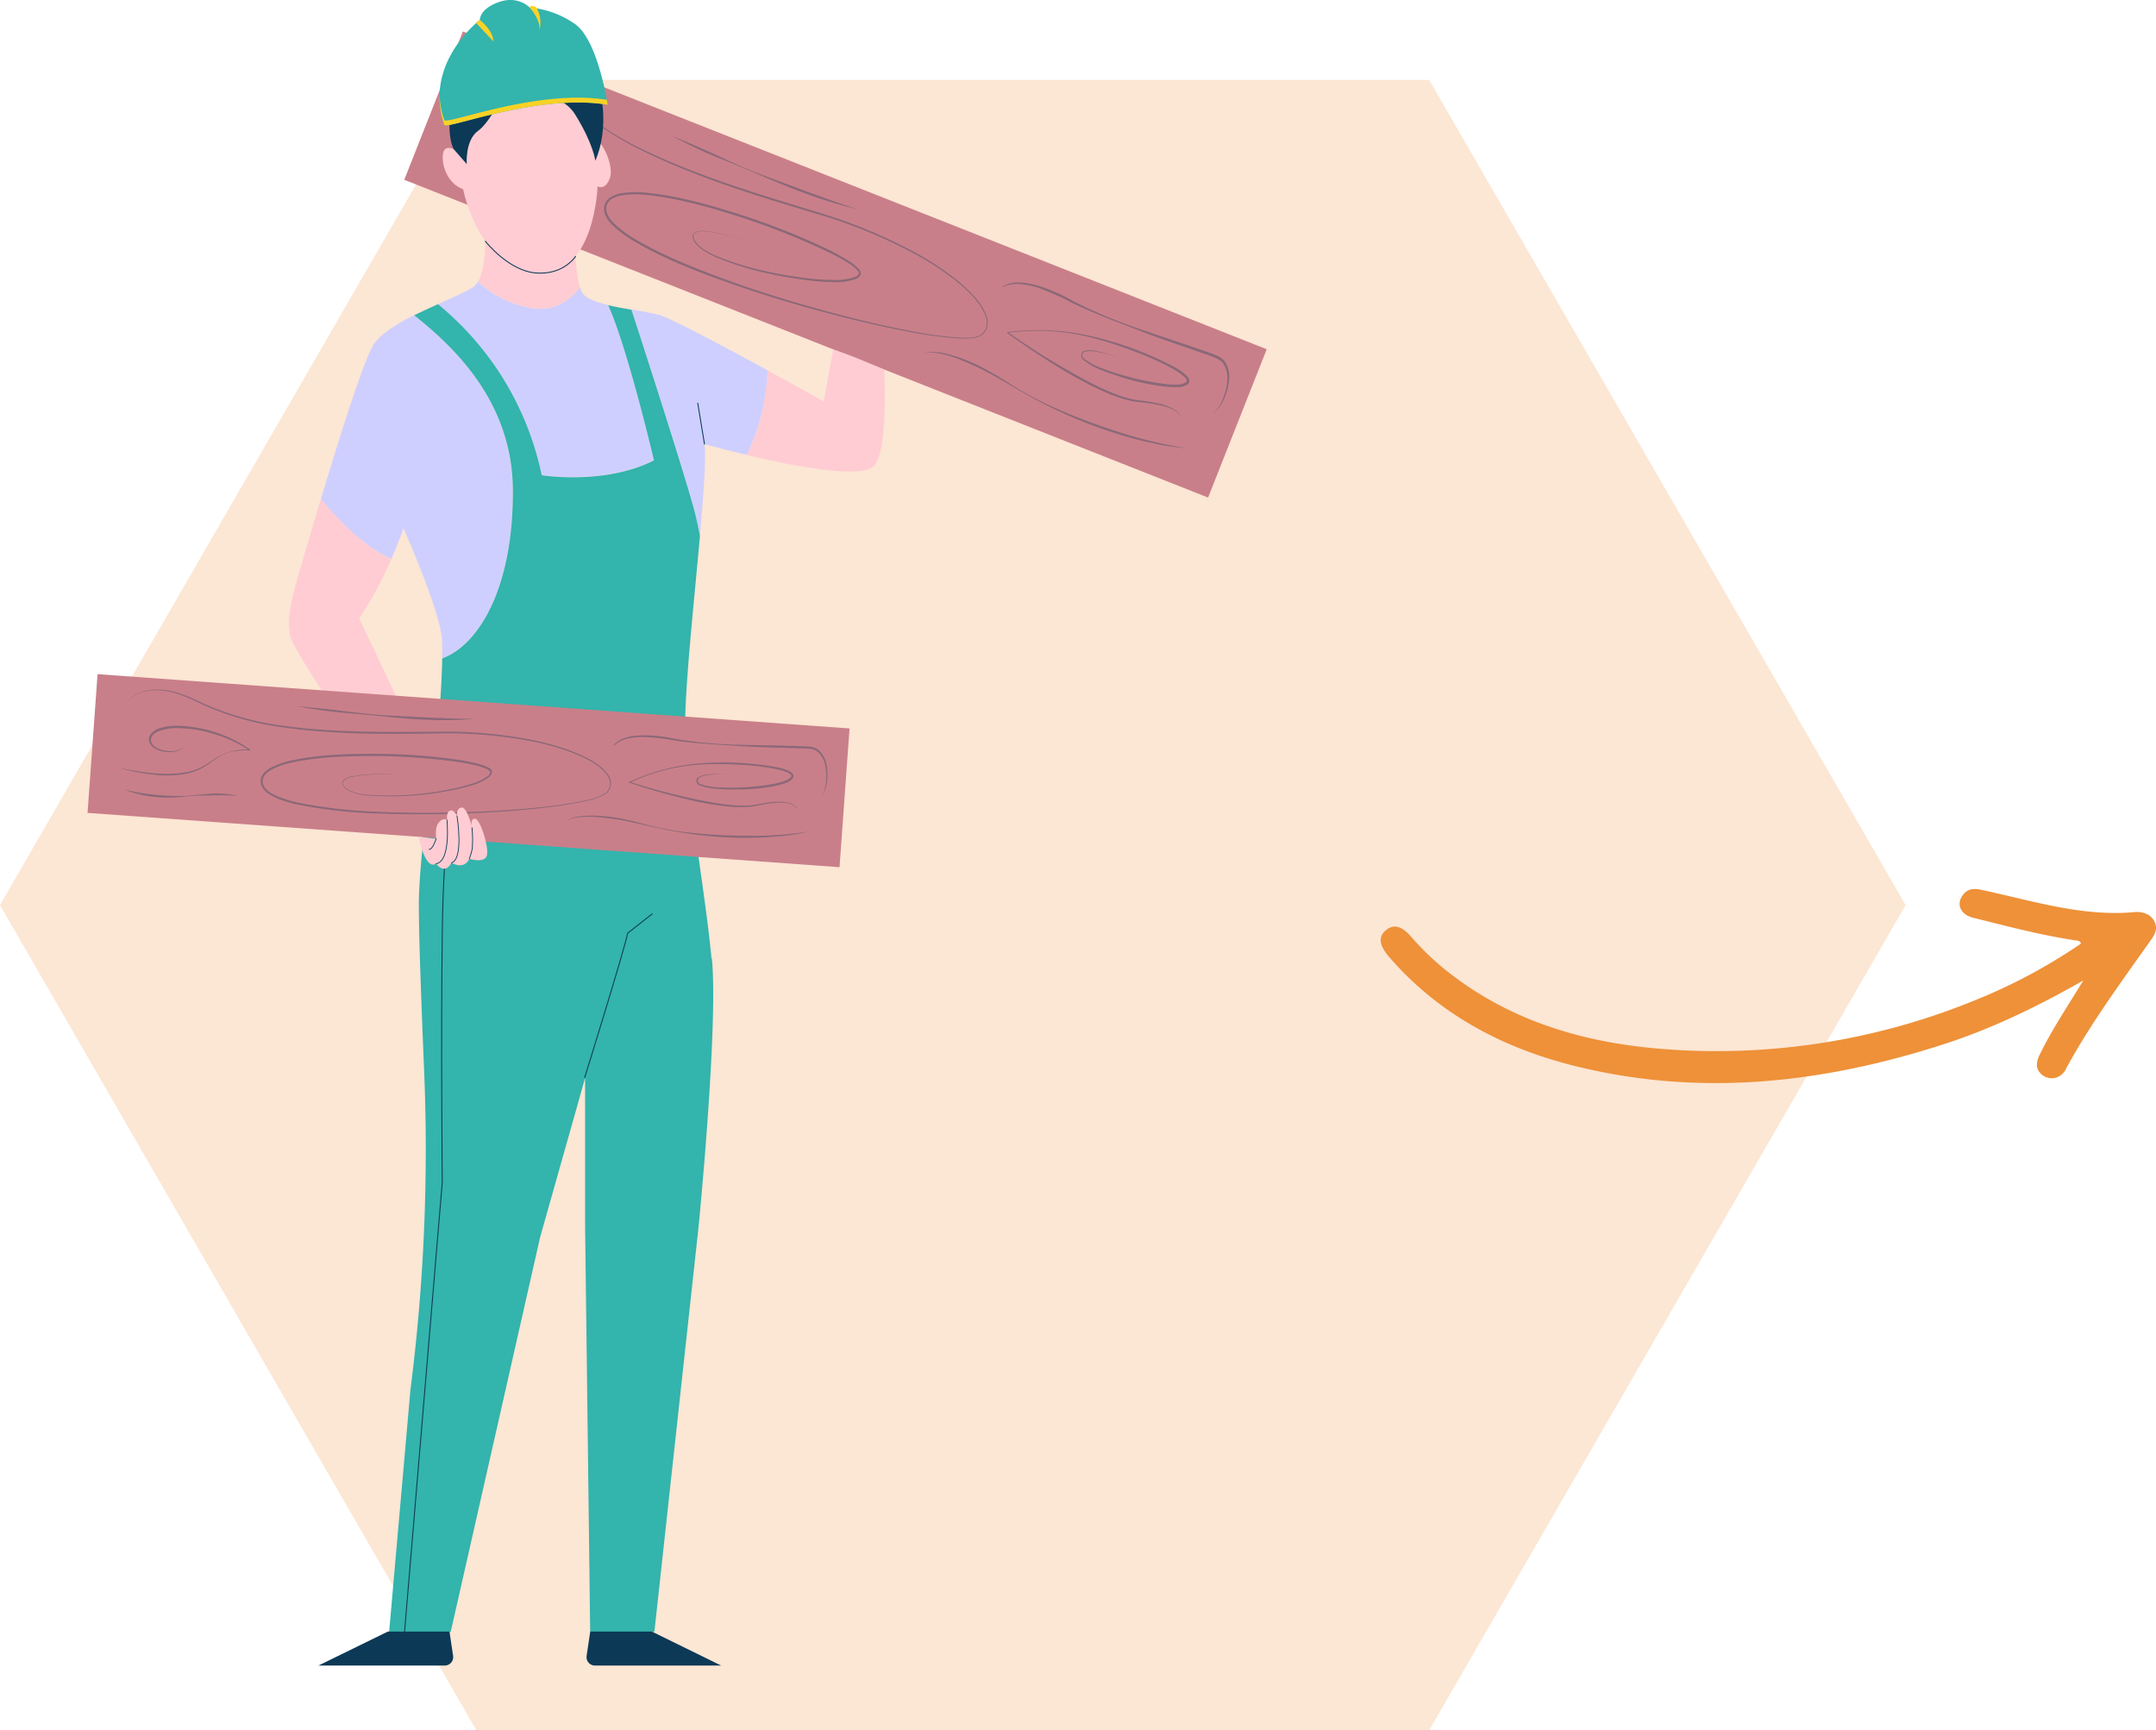<svg xmlns="http://www.w3.org/2000/svg" xmlns:xlink="http://www.w3.org/1999/xlink" viewBox="0 0 602.5 483.52"><defs><style>.cls-1,.cls-10,.cls-14{fill:none;}.cls-2{fill:#fce6d4;}.cls-3{fill:#ee9139;}.cls-4{fill:#c97f89;}.cls-5{opacity:0.33;}.cls-6{clip-path:url(#clip-path);}.cls-7{fill:#0c3956;}.cls-8{fill:#cecfff;}.cls-9{fill:#ffccd3;}.cls-10,.cls-14{stroke:#0c3956;stroke-linecap:round;stroke-linejoin:round;}.cls-10{stroke-width:0.26px;}.cls-11{fill:#33b4ac;}.cls-12{fill:#fad225;}.cls-13{clip-path:url(#clip-path-2);}.cls-14{stroke-width:0.22px;}</style><clipPath id="clip-path"><rect class="cls-1" x="126.44" y="18.52" width="217.05" height="106.77"></rect></clipPath><clipPath id="clip-path-2"><rect class="cls-1" x="33.94" y="192.7" width="197.24" height="41.51"></rect></clipPath></defs><g id="Calque_2" data-name="Calque 2"><g id="R&#xE9;nover_zone_3" data-name="R&#xE9;nover / zone 3"><polygon class="cls-2" points="399.39 22.34 133.13 22.34 0 252.93 133.13 483.52 399.39 483.52 532.53 252.93 399.39 22.34"></polygon><path class="cls-3" d="M582.18,274c-4.18,6.93-8.67,13.52-12.17,20.7-.87,1.79-1.28,3.57.13,5.16a4.28,4.28,0,0,0,4.75,1.17,4.55,4.55,0,0,0,2.54-2.52c6.71-12.33,15-23.6,23.1-35.05,1.19-1.7,2.63-3.4,1.64-5.71s-3.44-3.06-5.56-2.87c-14.93,1.38-29-3.3-43.23-6.28-2.25-.47-3.92,0-5.1,1.87-1.59,2.5-.23,5.17,3.14,6,9.42,2.35,18.83,4.84,28.45,6.31.59.08,1.26,0,1.7.89a155.1,155.1,0,0,1-30.37,16.14A190.42,190.42,0,0,1,463,293c-20.79-1.85-40.32-7.64-57.22-20.53a74.26,74.26,0,0,1-11.3-10.55c-2.72-3.16-5-3.79-7.15-2s-2.07,4.1.92,7.56c13.88,16,31.76,25.43,52,30.44,35.12,8.71,69.61,4.74,103.57-6.32C557.24,287.2,569.88,281,582.18,274Z"></path><rect class="cls-4" x="211.21" y="-46.84" width="44.57" height="241.55" transform="translate(78.88 263.88) rotate(-68.43)"></rect><g class="cls-5"><g class="cls-6"><path class="cls-7" d="M135.44,20.17c3.85-2.48,8.85-1.88,12.84-.07s7.43,4.94,10.66,8a91.44,91.44,0,0,0,22.27,14.42c16.1,7.57,33.26,12.44,50.24,17.7A144.7,144.7,0,0,1,256,70.71a82.32,82.32,0,0,1,11.15,7.36,43.85,43.85,0,0,1,4.9,4.54,16.91,16.91,0,0,1,3.62,5.61,5.41,5.41,0,0,1,.18,3.35,4.31,4.31,0,0,1-2.2,2.5c-2.17.77-4.46.53-6.67.45a119.92,119.92,0,0,1-13.21-1.85c-8.75-1.66-17.4-3.77-26-6.12s-17.08-5-25.47-8-16.69-6.28-24.44-10.75A37.25,37.25,0,0,1,172.34,64c-1.63-1.45-3.49-3.2-3.55-5.73a3.83,3.83,0,0,1,1.69-3.06A8.14,8.14,0,0,1,173.72,54a26.63,26.63,0,0,1,6.73-.16c8.92.85,17.55,3.31,26,6a192.63,192.63,0,0,1,24.83,9.81,63.36,63.36,0,0,1,5.87,3.25,15.2,15.2,0,0,1,2.68,2.1,1.93,1.93,0,0,1,.69,1.76,2.53,2.53,0,0,1-1.38,1.23,17.78,17.78,0,0,1-6.69.83c-2.23,0-4.46-.23-6.67-.49-8.82-1.16-17.62-3-25.84-6.53-2-1-4.08-1.94-5.52-3.73a5,5,0,0,1-.78-1.5,1.31,1.31,0,0,1,.49-1.59,5.89,5.89,0,0,1,3.31-.39,63,63,0,0,1,12.91,3.33,0,0,0,0,1,0,0s0,0,0,0a62.82,62.82,0,0,0-12.9-3.23,5.76,5.76,0,0,0-3.2.39,1.11,1.11,0,0,0-.39,1.36,4.69,4.69,0,0,0,.76,1.43c1.38,1.71,3.48,2.68,5.46,3.62,8.18,3.42,17,5.22,25.77,6.3a64.17,64.17,0,0,0,6.63.44,17.26,17.26,0,0,0,6.44-.83A2,2,0,0,0,240,76.5c.1-.29-.22-.78-.58-1.15a14.58,14.58,0,0,0-2.58-2A61.52,61.52,0,0,0,231,70.21a202.69,202.69,0,0,0-24.76-9.76c-8.44-2.67-17-5.12-25.86-6a26.62,26.62,0,0,0-6.56.14,7.64,7.64,0,0,0-3,1.1,3.15,3.15,0,0,0-1.42,2.54c0,2.07,1.71,3.83,3.32,5.22a37.12,37.12,0,0,0,5.42,3.76c7.68,4.42,16,7.71,24.3,10.78s16.84,5.7,25.39,8.11,17.19,4.55,25.91,6.25A119.53,119.53,0,0,0,267,94.29c2.19.11,4.5.32,6.55-.43a4.06,4.06,0,0,0,2.06-2.36,5.21,5.21,0,0,0-.19-3.19c-1.61-4.13-5.11-7.2-8.49-10a81.15,81.15,0,0,0-11.13-7.26,144.57,144.57,0,0,0-24.49-10.38c-17-5.09-34.17-10.11-50.26-17.82a92,92,0,0,1-22.25-14.63c-3.22-3-6.5-6.12-10.56-8s-8.9-2.44-12.73,0h0s0,0,0-.06"></path><path class="cls-7" d="M127.68,39.88c6.24,3.47,12.81,6.69,19.91,7.43a16.44,16.44,0,0,0,5.28-.26c1.73-.36,3.42-1,5.18-1.41,3.54-1,7.26-.31,10.64.84l-.19.25a41.77,41.77,0,0,0-9-8.25A41.35,41.35,0,0,0,148.64,33a16.82,16.82,0,0,0-5.93-.88A4.85,4.85,0,0,0,140,33a2.22,2.22,0,0,0-.62,2.48c.67,1.82,2.59,3,4.41,3.74a8.07,8.07,0,0,0,5.94,0s0,0,0,0,0,.05,0,.05a8,8,0,0,1-6.09.33c-1.91-.73-3.93-1.81-4.8-3.9a2.81,2.81,0,0,1,.72-3.13,5.46,5.46,0,0,1,3-1.13,17.52,17.52,0,0,1,6.2.93,42.5,42.5,0,0,1,19.92,14.24.15.15,0,0,1,0,.23.18.18,0,0,1-.16,0,25.6,25.6,0,0,0-5.17-1.3,14.23,14.23,0,0,0-5.28.46c-1.72.47-3.4,1.14-5.16,1.55a17.35,17.35,0,0,1-5.42.39,33.51,33.51,0,0,1-10.42-2.83,61.81,61.81,0,0,1-9.48-5.12s0,0,0,0a0,0,0,0,1,.06,0"></path><path class="cls-7" d="M160.34,59.41a88.56,88.56,0,0,0-8.62-2.82,68,68,0,0,0-8.83-2.25,43,43,0,0,1-8.68-2.9,32.32,32.32,0,0,1-7.76-4.85s0,0,0-.05,0,0,0,0A71,71,0,0,0,143,54c2.9.89,5.92,1.37,8.89,2.06a31.07,31.07,0,0,1,8.5,3.33s0,0,0,0a0,0,0,0,1,0,0"></path><path class="cls-7" d="M257.75,98.83c3.23-1.12,6.67-.06,9.78.9a50.61,50.61,0,0,1,9.06,4.1c2.91,1.6,5.66,3.46,8.48,5.16a90.28,90.28,0,0,0,8.79,4.56,165.77,165.77,0,0,0,18.48,7.06,118.72,118.72,0,0,0,19.22,4.61s0,0,0,0a0,0,0,0,1,0,0,61.41,61.41,0,0,1-9.82-1.47,91.25,91.25,0,0,1-9.61-2.55,125.93,125.93,0,0,1-18.44-7.37c-6-2.84-11.57-6.45-17.35-9.6a83.33,83.33,0,0,0-9-4.11,29.16,29.16,0,0,0-4.73-1.32,10.07,10.07,0,0,0-4.85,0,0,0,0,0,1-.06,0,0,0,0,0,1,0-.06Z"></path><path class="cls-7" d="M330.14,116.85a4.34,4.34,0,0,0-2.31-2.36,13.92,13.92,0,0,0-3.2-1.16,46.58,46.58,0,0,0-6.78-1c-4.63-.65-8.88-2.61-13-4.62a136.07,136.07,0,0,1-11.95-6.89q-5.82-3.7-11.42-7.75a.14.14,0,0,1,0-.2.18.18,0,0,1,.1-.07,67.11,67.11,0,0,1,24.13,1.31,96.31,96.31,0,0,1,22.69,8.56,19.42,19.42,0,0,1,2.56,1.72,5.66,5.66,0,0,1,1.1,1.18,1.33,1.33,0,0,1-.1,1.8,5.35,5.35,0,0,1-3.1.82,26.09,26.09,0,0,1-3.07-.12,64.11,64.11,0,0,1-11.9-2.52c-1.94-.59-3.86-1.25-5.74-2a19.18,19.18,0,0,1-5.35-2.94,1.63,1.63,0,0,1-.65-1.48A1.29,1.29,0,0,1,303.19,98a7.42,7.42,0,0,1,3.08.07,35.68,35.68,0,0,1,5.83,1.69s0,0,0,0l-.05,0a36,36,0,0,0-5.84-1.5,7.85,7.85,0,0,0-2.94,0,1.08,1.08,0,0,0-.27,2,19,19,0,0,0,5.26,2.77c1.88.72,3.8,1.33,5.73,1.89a76.08,76.08,0,0,0,11.79,2.4,23,23,0,0,0,3,.13,4.9,4.9,0,0,0,2.67-.64c.57-.44-.27-1.38-1-1.95a19,19,0,0,0-2.47-1.66,76.89,76.89,0,0,0-11-5,110,110,0,0,0-11.49-3.74,61.12,61.12,0,0,0-24-1.44l.07-.27a207,207,0,0,0,23.46,14.35c4.07,2,8.29,4,12.78,4.73a44.11,44.11,0,0,1,6.82,1.13,14.22,14.22,0,0,1,3.21,1.3,4.41,4.41,0,0,1,2.29,2.51.05.05,0,0,1,0,0s0,0,0,0"></path><path class="cls-7" d="M280.23,80.08a8.37,8.37,0,0,1,5-1.12,22.61,22.61,0,0,1,5.09.94,48.45,48.45,0,0,1,9.43,4.16A138.24,138.24,0,0,0,318.67,92c6.49,2.22,13,4.33,19.47,6.62a22.3,22.3,0,0,1,2.42,1,4.38,4.38,0,0,1,2,1.84,8.19,8.19,0,0,1,.86,5.17,16.7,16.7,0,0,1-1.43,5,9.09,9.09,0,0,1-3.18,4,0,0,0,0,1,0,0s0,0,0,0a9.22,9.22,0,0,0,2.89-4.1,16.37,16.37,0,0,0,1.24-4.89,7.72,7.72,0,0,0-.92-4.76c-.83-1.41-2.46-1.93-4.08-2.53-6.44-2.3-13-4.42-19.36-6.9s-12.84-4.83-19-7.82a69.93,69.93,0,0,0-9.33-4.17,21.6,21.6,0,0,0-5-1.05,8.68,8.68,0,0,0-4.93.81s0,0,0,0,0,0,0,0"></path><path class="cls-7" d="M187.7,37.93q6.47,2.66,12.82,5.54c4.19,2,8.46,3.91,12.82,5.54l13.09,4.86c4.36,1.59,8.73,3.17,13.18,4.59,0,0,0,0,0,0s0,0,0,0a119.89,119.89,0,0,1-13.41-4c-4.4-1.55-8.72-3.33-13-5.19s-8.57-3.64-12.91-5.36-8.5-3.81-12.61-6c0,0,0,0,0,0s0,0,0,0"></path></g></g><path class="cls-8" d="M151.39,132.75s17.64,2.81,31.36-4.16c0,0-7.38-31.44-12.8-43.36-3.46-.82-6.33-1.87-7.21-3.43a8.44,8.44,0,0,1-.63-1.48c-2.47,3.07-6.68,6.6-12.68,5.89a28.3,28.3,0,0,1-15.82-7.58A5.24,5.24,0,0,1,132.53,80c-1.36,1.16-5.45,2.86-10.14,5a83.83,83.83,0,0,1,29,47.8"></path><path class="cls-9" d="M232.83,97.72l-2.64,14.46s-7.08-4-15.73-8.68a59.39,59.39,0,0,1-5.75,23.64c12.5,3,31,6.61,35.2,3.33,3.13-2.43,3.66-14.58,3.18-27.19-5.6-2.31-9.38-4.09-14.26-5.56"></path><path class="cls-8" d="M109.36,156.19c1.15-2.59,2.3-5.46,3.4-8.57,0,0,10.46,23.51,10.78,31.35.06,1.38.07,3.07,0,4.95,9.89-3.54,20-19.23,19.73-47.25-.19-25.75-18.34-41.19-27.55-48.6-5.16,2.59-9.91,5.57-11.64,8.75-3,5.53-9.54,26.46-14.42,42.66,4.11,5,11.75,13.32,19.67,16.71"></path><path class="cls-9" d="M162.1,80.32c-1.45-4.31-1.32-11.75-1.32-11.75l-25.15-2.29s.25,8.34-2,12.35a28.3,28.3,0,0,0,15.82,7.58c6,.71,10.2-2.82,12.67-5.89"></path><path class="cls-8" d="M184.14,88c-1.92-.54-4.73-1-7.68-1.51,3.16,9.69,14.61,44.91,17.56,56.06.67,2.55,1.19,5,1.59,7.22,1-11.79,1.76-21.75,1.26-25.67,0,0,5,1.42,11.84,3a59.31,59.31,0,0,0,5.75-23.63c-12-6.54-27-14.55-30.32-15.5"></path><path class="cls-9" d="M100.35,172.77a98.15,98.15,0,0,0,9-16.58c-7.92-3.39-15.57-11.7-19.68-16.72-1.75,5.82-3.28,11-4.37,14.7-4.08,13.86-5.08,17.49-4.26,23.21s36,54.88,37.21,56.58c.74-6.88,1.64-13.64,2.36-18.38Z"></path><path class="cls-10" d="M125.34,225.52l-4.71-9.94c-.72,4.74-1.62,11.5-2.36,18.38l0,0S124.68,227.64,125.34,225.52Z"></path><path class="cls-11" d="M198.83,267.82c-1.79-19.27-7-46.38-7.34-64-.21-10.91,2.4-34.89,4.11-54-.39-2.25-.91-4.67-1.58-7.22-3-11.15-14.4-46.36-17.56-56.06-2.19-.37-4.45-.77-6.51-1.26,5.42,11.92,12.8,43.36,12.8,43.36-13.72,7-31.36,4.16-31.36,4.16a83.82,83.82,0,0,0-29-47.8c-2.15,1-4.42,2-6.63,3.11,9.21,7.42,27.36,22.86,27.55,48.61.22,28-9.84,43.71-19.73,47.25-.15,8.83-1.21,21.92-2.15,26.9-.22,1.14-.49,2.77-.79,4.76l4.71,9.94c-.65,2.13-7,8.49-7,8.49l0,0c-.59,5.63-1.08,11.34-1.26,16.06-.24,6.2.55,27.89,1.42,48.76a528.84,528.84,0,0,1-3.83,89.65l-5.94,67.51h17.21l25-110.34,12.56-44.46v41.77l1.42,113h17.94l12.33-113s5.55-55.82,3.75-75.09"></path><path class="cls-9" d="M104.28,181.05l21.06,44.47s-3.1,6.37-7,8.49L87.25,188.69Z"></path><line class="cls-10" x1="196.87" y1="124.1" x2="194.99" y2="112.67"></line><path class="cls-10" d="M126.65,220.21s-2.68,11.34-3.06,40.58,0,69.62,0,69.62L113.06,455.94"></path><path class="cls-10" d="M163.39,301.14s11.27-36.27,12-40.35l6.86-5.4"></path><path class="cls-9" d="M129.42,43.58s-3.1-3.1-4.9-2-.81,9.31,4.9,11.27c0,0,4.09,21.81,20.42,23.4S167,52.07,167,52.07s2.12,1.31,3.43-2.28-2.62-11.27-3.76-10c0,0-.16-26.45-17.8-26.29s-21.07,21.39-19.44,30.05"></path><path class="cls-7" d="M126.83,41.73s-2.75-4.19,0-16.28,8.1-17.64,21-16S166,16.3,168,26.92s-1.64,18-1.64,18-.49-4.62-5.55-12.79-15-3.27-18.78-8.49c0,0-4.7,10.29-8.4,12.9s-3.2,9.31-3.2,9.31Z"></path><path class="cls-10" d="M135.63,67.42s6.48,8.3,14.21,8.87,11-4.65,11-4.65"></path><path class="cls-11" d="M124.15,34.89c.52,1.52,26-8.86,45.67-5.61,0,0-2.73-18.18-9.17-22.59A26,26,0,0,0,148,2.1S144.87-1.34,139.4.58s-5.3,5-5.3,5-15.9,12.05-9.95,29.3"></path><path class="cls-12" d="M124.15,33.53a23.87,23.87,0,0,1-1.31-7.06,23.57,23.57,0,0,0,1.31,8.42c.52,1.52,26-8.86,45.67-5.61,0,0-.08-.52-.24-1.39-19.59-3.13-44.91,7.16-45.43,5.64"></path><path class="cls-12" d="M134.1,5.59s3.78,2.88,3.78,6l-4.79-5.14s-.52-.09,1-.85"></path><path class="cls-12" d="M148,2.1s3.19,3.38,2.73,6.49a8.73,8.73,0,0,0-.81-6.49s-1.43-1-1.92,0"></path><path class="cls-7" d="M125.61,455.94H108.38L89,465.43H124.3a2.35,2.35,0,0,0,2.32-2.69Z"></path><path class="cls-7" d="M164.94,455.94h17.23l19.35,9.49H166.24a2.34,2.34,0,0,1-2.31-2.69Z"></path><rect class="cls-4" x="111.5" y="110.01" width="38.87" height="210.69" transform="translate(-93.29 330.45) rotate(-85.87)"></rect><g class="cls-5"><g class="cls-13"><path class="cls-7" d="M35.29,196.26c2.55-3.08,6.87-3.9,10.67-3.45s7.5,2.15,11,3.82a79.42,79.42,0,0,0,22.28,6.2c15.37,2.11,30.93,1.69,46.44,1.62a125.88,125.88,0,0,1,23.15,2.35A71.57,71.57,0,0,1,160,210c3.55,1.46,7.28,3.11,9.75,6.22a4.7,4.7,0,0,1,1,2.74,3.83,3.83,0,0,1-1.18,2.66,15.75,15.75,0,0,1-5.43,2.11,106.11,106.11,0,0,1-11.48,1.91c-7.71.92-15.46,1.42-23.22,1.7s-15.52.31-23.28,0A132.61,132.61,0,0,1,83,224.8a32.58,32.58,0,0,1-5.59-1.74c-1.74-.78-3.74-1.76-4.46-3.84a3.39,3.39,0,0,1,.61-3A7.33,7.33,0,0,1,76,214.37a23.52,23.52,0,0,1,5.56-1.88c7.65-1.63,15.46-1.85,23.22-1.84A167.16,167.16,0,0,1,128,212.32a55.93,55.93,0,0,1,5.73,1.17,13.21,13.21,0,0,1,2.78,1c.4.26,1,.53,1,1.28a2.21,2.21,0,0,1-.82,1.38,15.54,15.54,0,0,1-5.35,2.45c-1.88.55-3.78,1-5.69,1.34a85.59,85.59,0,0,1-23.2,1.32,13.3,13.3,0,0,1-5.57-1.66,4.19,4.19,0,0,1-1-1.05,1.13,1.13,0,0,1,0-1.44,5.17,5.17,0,0,1,2.66-1.2,55,55,0,0,1,11.61-.6,0,0,0,0,1,0,.06,53.9,53.9,0,0,0-11.57.69A4.94,4.94,0,0,0,96,218.26a1,1,0,0,0,0,1.24,4.13,4.13,0,0,0,1,1,13,13,0,0,0,5.49,1.58,84.54,84.54,0,0,0,23.1-1.49,56.82,56.82,0,0,0,5.62-1.37,15.09,15.09,0,0,0,5.15-2.38,1.72,1.72,0,0,0,.65-1c0-.28-.39-.6-.79-.81a12.21,12.21,0,0,0-2.66-1,54.12,54.12,0,0,0-5.67-1.12,177.43,177.43,0,0,0-23.16-1.64c-7.72,0-15.53.19-23.08,1.8a22.93,22.93,0,0,0-5.42,1.83c-1.66.8-3.27,2.34-2.7,4.18s2.42,2.73,4.12,3.47a32.47,32.47,0,0,0,5.5,1.71,139,139,0,0,0,23,2.62c7.74.34,15.5.34,23.25.11s15.49-.71,23.2-1.58a105.57,105.57,0,0,0,11.46-1.85,14.78,14.78,0,0,0,5.34-2.08,3.58,3.58,0,0,0,1.1-2.5,4.56,4.56,0,0,0-1-2.6c-2.42-3-6.13-4.66-9.67-6.09a71.62,71.62,0,0,0-11.16-3.13,126,126,0,0,0-23.09-2.23c-15.48.2-31.08.53-46.49-1.67a79.69,79.69,0,0,1-22.35-6.33c-3.49-1.69-7-3.39-10.87-3.9s-8,.26-10.59,3.28a0,0,0,0,1-.05,0,0,0,0,0,1,0-.05"></path><path class="cls-7" d="M34,214.69c6.1,1.25,12.42,2.21,18.52,1a14.35,14.35,0,0,0,4.32-1.6c1.35-.75,2.59-1.71,3.94-2.53a16.16,16.16,0,0,1,9.08-2.08l-.09.26a36.35,36.35,0,0,0-9.65-4.52,36.36,36.36,0,0,0-10.48-1.75,14.67,14.67,0,0,0-5.17.81,4.39,4.39,0,0,0-2,1.45,1.93,1.93,0,0,0,.13,2.23c1,1.34,2.93,1.82,4.64,1.95a7,7,0,0,0,4.93-1.59,0,0,0,0,1,0,0,0,0,0,0,1,0,0,7,7,0,0,1-5,1.86c-1.78-.1-3.75-.48-5-2a2.44,2.44,0,0,1-.22-2.79,4.86,4.86,0,0,1,2.23-1.74,15.37,15.37,0,0,1,5.4-.84,37.05,37.05,0,0,1,20.3,6.64.14.14,0,0,1,0,.19.18.18,0,0,1-.13.06,21.94,21.94,0,0,0-4.65.28,12.22,12.22,0,0,0-4.27,1.76c-1.31.84-2.53,1.83-3.89,2.63a15,15,0,0,1-4.41,1.75,29.17,29.17,0,0,1-9.41.37A54,54,0,0,1,34,214.75s0,0,0,0,0,0,0,0"></path><path class="cls-7" d="M66.27,222.4a74.52,74.52,0,0,0-7.91-.09,60.37,60.37,0,0,0-7.94.43,37.35,37.35,0,0,1-8-.14,29.37,29.37,0,0,1-7.72-2,0,0,0,0,1,0,0s0,0,0,0A51.44,51.44,0,0,0,42.52,222a69,69,0,0,0,7.89.44c2.64,0,5.28-.41,7.93-.61a26.56,26.56,0,0,1,8,.54s0,0,0,0,0,0,0,0"></path><path class="cls-7" d="M157.64,229.73c2.39-1.77,5.53-1.79,8.37-1.81a43.68,43.68,0,0,1,8.61,1.05c2.84.57,5.62,1.4,8.41,2.08a79.12,79.12,0,0,0,8.5,1.49,145.91,145.91,0,0,0,17.23,1,99,99,0,0,0,17.2-1.17s0,0,0,0,0,0,0,0a53.76,53.76,0,0,1-8.55,1.35c-2.88.26-5.77.42-8.66.41a108.38,108.38,0,0,1-17.27-1.33c-5.72-.8-11.32-2.34-17-3.45a70.27,70.27,0,0,0-8.53-1.08,24.59,24.59,0,0,0-4.29.14,8.75,8.75,0,0,0-4,1.29s0,0,0,0,0,0,0,0Z"></path><path class="cls-7" d="M222.59,225.8a3.82,3.82,0,0,0-2.54-1.36,12.29,12.29,0,0,0-3-.13,40.9,40.9,0,0,0-5.9.93c-4,.67-8.08.15-12-.43s-7.87-1.61-11.75-2.62-7.71-2.19-11.52-3.46a.13.13,0,0,1-.09-.16.18.18,0,0,1,.07-.08,58.29,58.29,0,0,1,20.42-5.22,84.08,84.08,0,0,1,21.12,1.19,16,16,0,0,1,2.57.76,4.7,4.7,0,0,1,1.23.69,1.18,1.18,0,0,1,.39,1.53,4.67,4.67,0,0,1-2.37,1.49,21.07,21.07,0,0,1-2.59.7,55.9,55.9,0,0,1-10.56,1c-1.76,0-3.53,0-5.3-.17a16.9,16.9,0,0,1-5.22-1,1.42,1.42,0,0,1-.93-1.06,1.12,1.12,0,0,1,.62-1.24,6.44,6.44,0,0,1,2.57-.75,31.17,31.17,0,0,1,5.29-.12s0,0,0,0,0,0,0,0a30.83,30.83,0,0,0-5.26.29,6.89,6.89,0,0,0-2.44.76,1,1,0,0,0,.3,1.75,16.68,16.68,0,0,0,5.1.93c1.75.1,3.51.12,5.27.07A66.35,66.35,0,0,0,216.5,219c1.62-.39,3.59-.76,4.57-1.9.35-.52-.59-1.08-1.33-1.37a15.78,15.78,0,0,0-2.48-.74,68.78,68.78,0,0,0-10.43-1.27,97.54,97.54,0,0,0-10.54-.11A53.58,53.58,0,0,0,176,218.72l0-.23a183.32,183.32,0,0,0,23.28,5.8c3.92.64,8,1.2,11.87.59a38.48,38.48,0,0,1,6-.84,12.17,12.17,0,0,1,3,.24,3.91,3.91,0,0,1,2.57,1.5,0,0,0,0,1,0,0s0,0,0,0"></path><path class="cls-7" d="M171.44,208.25c2.06-2.34,5.43-2.7,8.35-2.78a41.7,41.7,0,0,1,8.93,1,122.23,122.23,0,0,0,17.82,1.65c6,.15,12,.2,17.94.42,1.42.07,3.18,0,4.41,1.19A7.17,7.17,0,0,1,231,213.8a14.91,14.91,0,0,1,.12,4.52,8,8,0,0,1-1.6,4.18h0s0,0,0-.05a8,8,0,0,0,1.33-4.16,14.1,14.1,0,0,0-.25-4.4,6.64,6.64,0,0,0-2-3.72c-1.06-.95-2.55-1-4.05-1-6-.24-11.95-.29-17.92-.69s-11.95-.66-17.88-1.52a60.6,60.6,0,0,0-8.86-1,18.64,18.64,0,0,0-4.41.42,7.68,7.68,0,0,0-3.89,2s0,0,0,0a0,0,0,0,1,0-.05"></path><path class="cls-7" d="M83.42,197.37c4,.38,8.09.77,12.11,1.28s8.06,1,12.12,1.24c8.12.41,16.2.93,24.33,1a0,0,0,0,1,0,.06,107.91,107.91,0,0,1-12.2.21c-4.06-.14-8.11-.49-12.16-.92s-8.09-.75-12.14-1.11-8.07-1-12.07-1.69a0,0,0,0,1,0,0s0,0,0,0"></path></g></g><path class="cls-9" d="M117,233.82s1.72,9.45,4.86,7.55c0,0,2.38,3.33,4.32-.29,0,0,3.37,2.22,5-1.09,0,0,4.57,1.47,4.94-1.2s-1.95-10-3.43-10-.74,2.5-.74,2.5-1.46-5.94-3-5.63S127.7,228,127.7,228s-.9-2-2-1.45-.75,2.61-.75,2.61-1-.86-2.3.66-.71,4.61-.71,4.61Z"></path><path class="cls-14" d="M131.13,240a16.42,16.42,0,0,0,.85-2.9,34.29,34.29,0,0,0-.08-5.78"></path><path class="cls-14" d="M127.7,228s2,12-1.53,13.1"></path><path class="cls-14" d="M124.9,229.14s1.17,11.58-3.05,12.23"></path><path class="cls-14" d="M121.89,234.41s-1.07,3.19-2,2.93"></path></g></g></svg>
